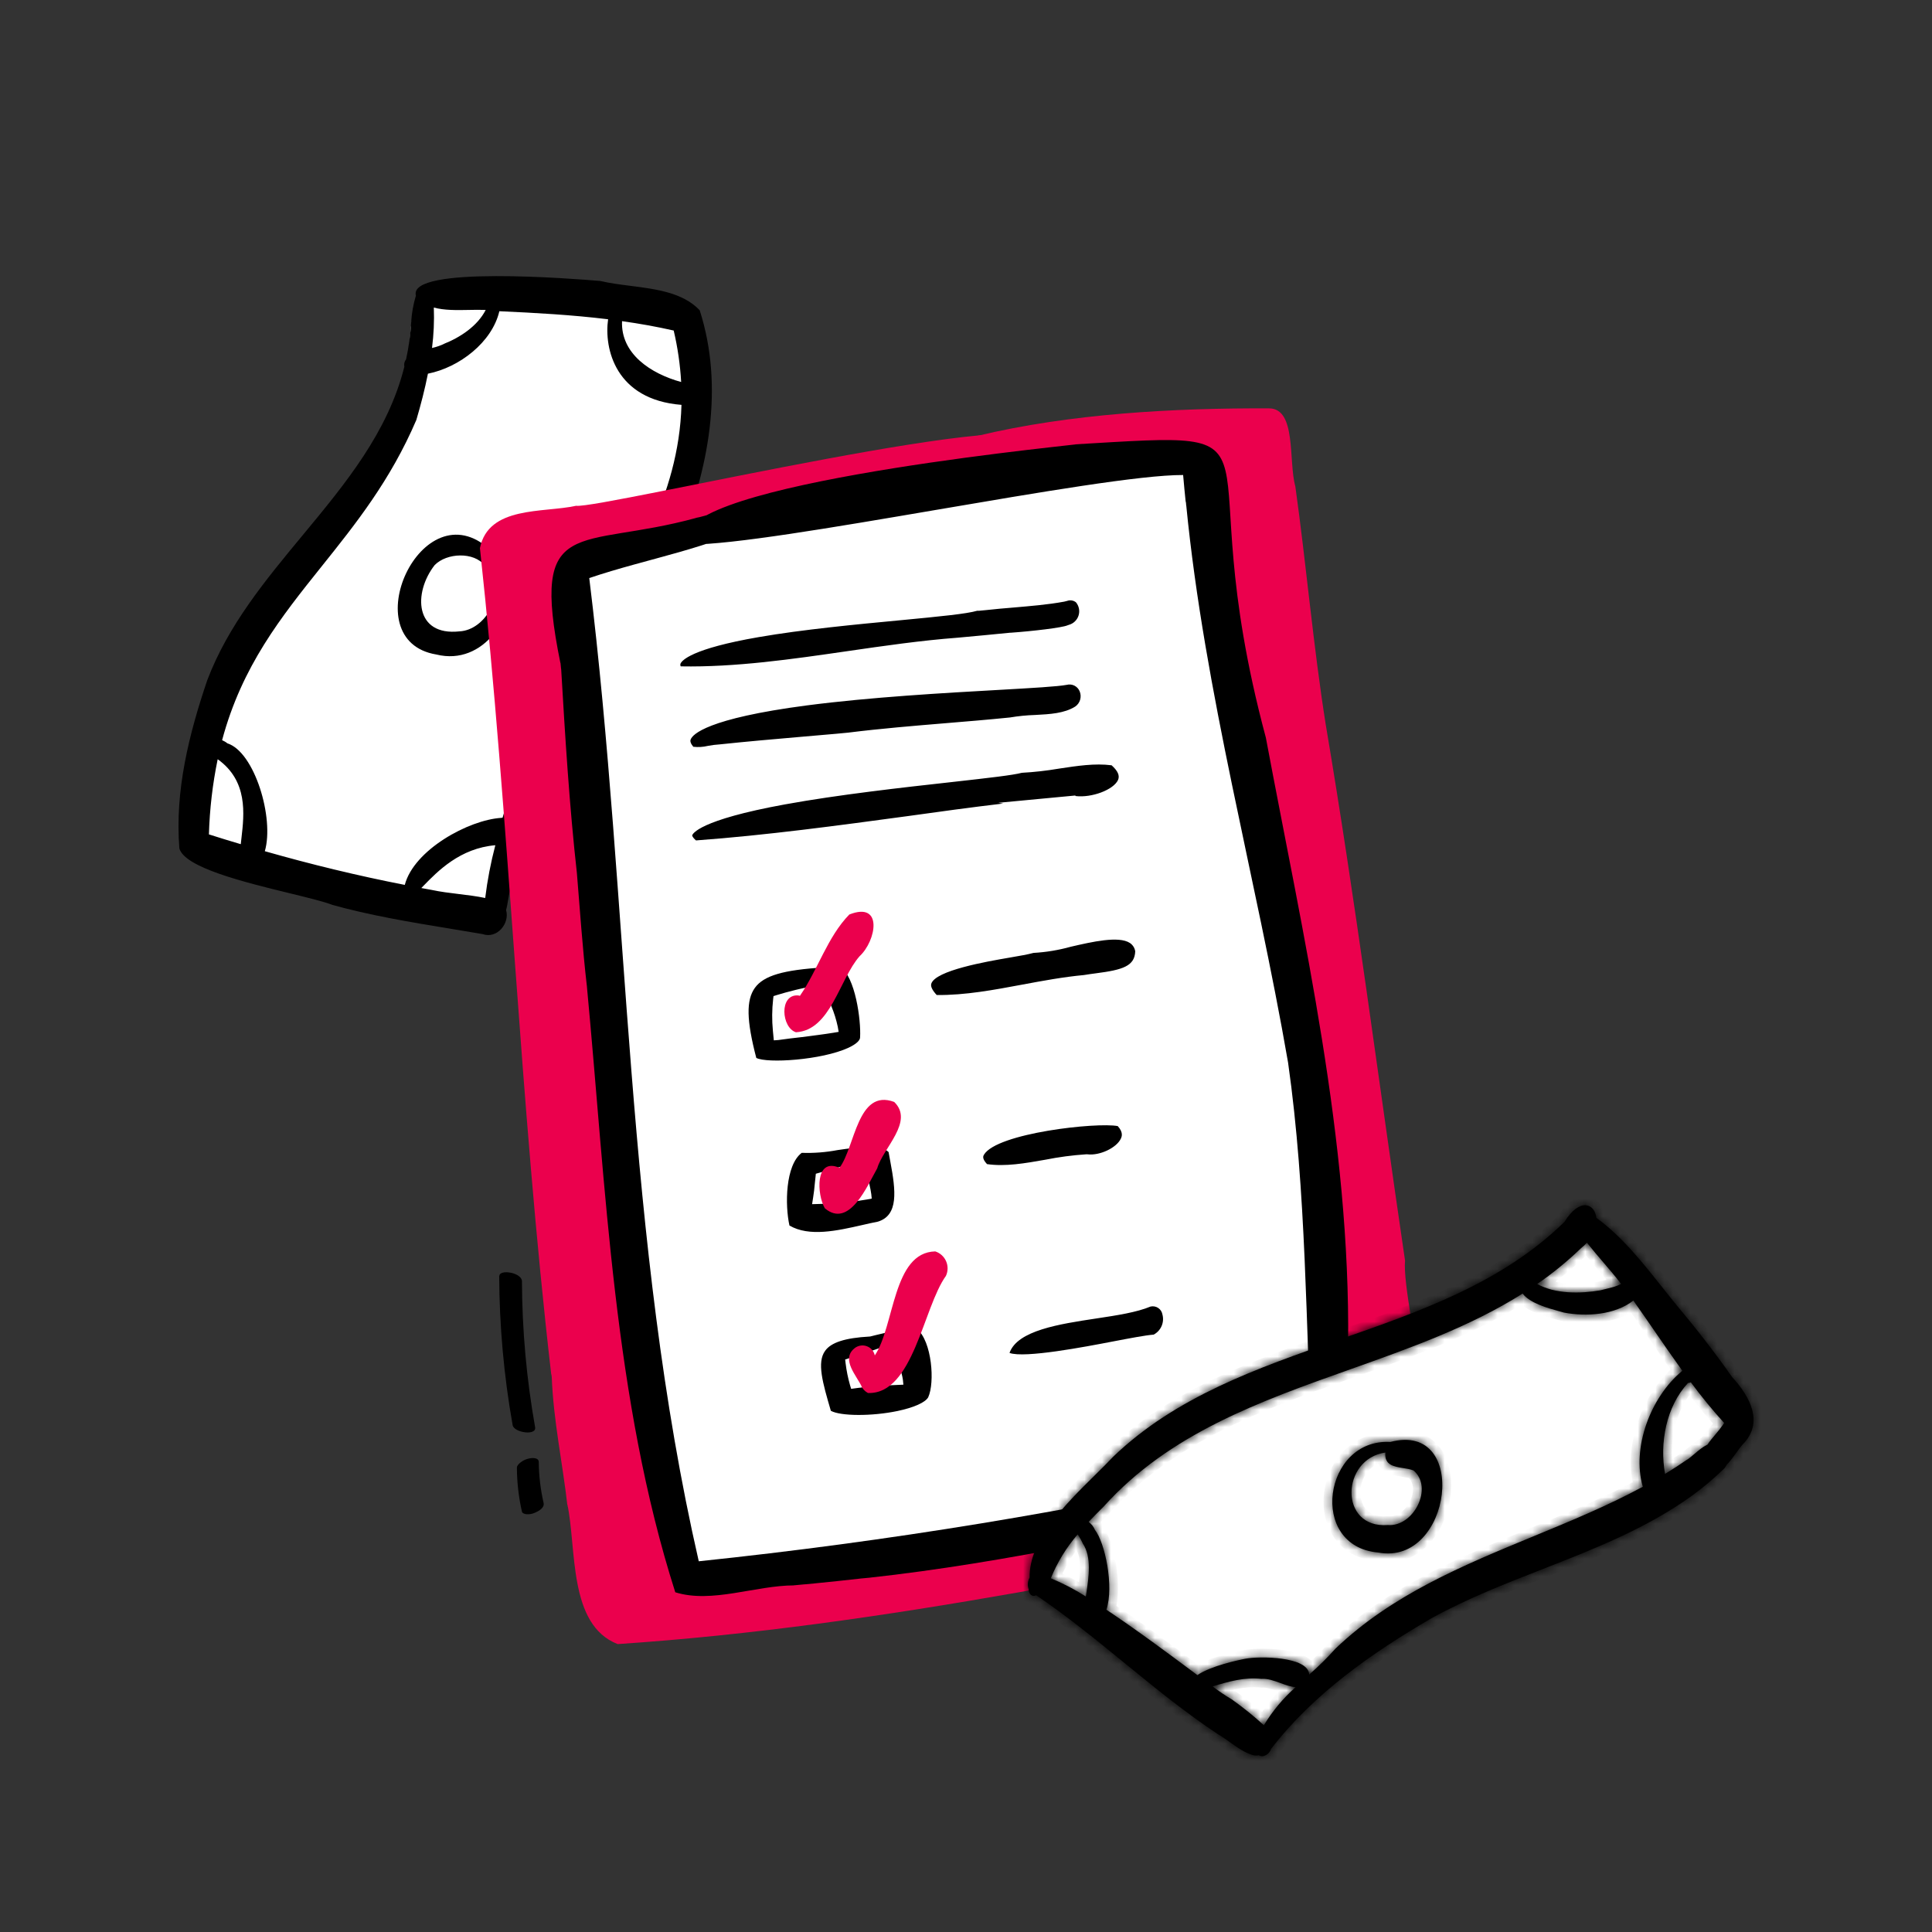 <svg width="220" height="220" viewBox="0 0 220 220" fill="none" xmlns="http://www.w3.org/2000/svg">
<rect x="0" y="0" width="220" height="220" fill="#333333" stroke="none"/>
<path d="M21.097 95.466C20.587 89.182 22.155 82.995 24.18 77.095C29.146 64.144 42.57 56.253 45.973 42.841C45.943 42.702 45.944 42.558 45.976 42.42C46.009 42.281 46.073 42.151 46.162 42.04C46.458 40.711 46.646 39.36 46.725 38.001C46.784 37.001 46.963 36.01 47.26 35.051C46.415 31.694 65.509 33.291 67.65 33.464C71.194 34.303 76.049 33.943 78.641 36.663C81.408 45.12 79.612 54.109 76.281 62.143C76.274 62.168 76.264 62.192 76.252 62.215C76.209 62.316 76.17 62.412 76.126 62.508L76.087 62.599C72.597 70.897 65.499 77.162 61.95 85.422C60.008 90.036 59.197 94.982 57.77 99.745C57.479 100.416 57.45 101.452 57.197 102.273C57.605 103.635 56.226 105.391 54.595 104.825C48.954 103.865 43.264 103.107 37.744 101.568L37.987 101.63C34.652 100.373 21.922 98.416 21.097 95.466Z" fill="white"/>
<path fill-rule="evenodd" clip-rule="evenodd" d="M77.21 61.949C77.222 61.925 77.232 61.9 77.24 61.874C80.67 53.499 82.5 44.129 79.675 35.329C77.775 33.312 74.696 32.92 71.763 32.546C70.573 32.395 69.408 32.246 68.355 31.994L68.243 31.985C65.561 31.765 46.498 30.202 47.355 33.649L47.359 33.668C47.06 34.657 46.879 35.677 46.82 36.709C46.738 38.125 46.544 39.533 46.24 40.919L46.239 40.922C46.147 41.038 46.082 41.172 46.048 41.316C46.015 41.46 46.014 41.61 46.045 41.755C44.167 49.242 39.329 55.079 34.455 60.96C30.229 66.058 25.975 71.19 23.6 77.459C21.515 83.609 19.9 90.058 20.425 96.609C21.03 98.799 27.854 100.464 32.978 101.714L32.979 101.714L32.979 101.714L32.979 101.714L32.979 101.714C35.049 102.219 36.842 102.657 37.835 103.034L37.585 102.969C42.102 104.244 46.729 105.004 51.354 105.765H51.354L51.355 105.765L51.357 105.765L51.359 105.766L51.36 105.766C52.554 105.962 53.748 106.158 54.94 106.364C56.635 106.954 58.04 105.124 57.64 103.679C57.635 103.664 57.63 103.649 57.626 103.634C57.729 103.272 57.795 102.873 57.86 102.481L57.86 102.481C57.945 101.962 58.029 101.457 58.195 101.069C58.714 99.317 59.153 97.541 59.593 95.764L59.593 95.764C60.399 92.508 61.206 89.251 62.5 86.139C64.308 81.879 67.011 78.128 69.714 74.378C72.474 70.548 75.234 66.719 77.04 62.349L77.08 62.254C77.108 62.191 77.135 62.128 77.162 62.064L77.162 62.063L77.162 62.063L77.162 62.063L77.162 62.062L77.184 62.009L77.21 61.949ZM47.41 47.819C47.915 46.109 48.374 44.34 48.729 42.551L48.73 42.551C52.305 41.842 56.035 38.973 56.862 35.439C60.998 35.624 65.129 35.854 69.225 36.354C69.232 36.355 69.239 36.356 69.246 36.356C68.767 39.694 70.084 45.514 77.6 46.102C77.6 46.108 77.6 46.114 77.6 46.119C77.309 56.532 71.888 65.051 66.335 73.777L66.335 73.777L66.335 73.777L66.335 73.777L66.335 73.777C64.254 77.047 62.155 80.346 60.3 83.784C59.88 84.533 58.467 88.678 57.232 93.11C57.187 93.115 57.141 93.122 57.094 93.13C53.348 93.361 47.13 96.785 46.094 100.765C40.741 99.72 35.428 98.432 30.175 96.933L30.157 96.928C31.254 93.153 28.983 85.627 25.9 84.649C25.712 84.497 25.504 84.376 25.291 84.286C27.557 75.828 32.015 70.258 36.653 64.463C40.497 59.66 44.464 54.702 47.41 47.819ZM77.564 43.5C77.453 41.525 77.168 39.564 76.715 37.639C74.764 37.195 72.804 36.846 70.833 36.571C70.673 40.281 74.095 42.548 77.564 43.5ZM50.475 39.186C52.379 38.441 54.363 37.142 55.308 35.294L55.295 35.294C54.673 35.268 54.024 35.281 53.37 35.294C52.001 35.32 50.61 35.347 49.401 35.023C49.458 36.56 49.389 38.098 49.195 39.623L49.195 39.626L49.195 39.626C49.692 39.514 50.175 39.346 50.635 39.126L50.475 39.186ZM55.251 102.256C54.265 102.05 53.255 101.928 52.247 101.806H52.247C51.209 101.681 50.173 101.555 49.165 101.339L47.985 101.124L47.976 101.122C48.046 101.05 48.118 100.975 48.193 100.899C49.833 99.21 52.384 96.582 56.404 96.248L56.4 96.264C55.883 98.233 55.499 100.235 55.251 102.256ZM27.494 95.437C27.467 95.675 27.44 95.906 27.417 96.128C26.203 95.77 24.994 95.398 23.79 95.013C23.873 92.137 24.207 89.273 24.788 86.454C28.242 88.926 27.813 92.665 27.494 95.437Z" fill="black"/>
<path d="M49.69 74.53C40.125 72.955 48.02 55.46 55.79 62.585C57.26 61.85 57.735 64.235 58.135 65.215C58.915 70.08 55.06 75.86 49.69 74.53ZM52.315 71.895C55.315 71.75 57.57 67.54 55.885 65.03C55.797 65.039 55.708 65.028 55.624 65C55.541 64.972 55.464 64.927 55.398 64.867C55.333 64.807 55.282 64.734 55.247 64.653C55.212 64.572 55.194 64.484 55.195 64.395C53.97 62.815 50.87 62.94 49.495 64.35C47.035 67.5 47.22 72.45 52.315 71.895Z" fill="black"/>
<path d="M65.68 65.43C65.68 65.43 74.05 176.275 78.93 179.065C84.33 179.59 148.99 169.655 150.035 168.26C151.08 166.865 151.43 141.94 150.905 136.89C150.38 131.84 141.67 83.555 140.625 78.675C139.58 73.795 138.705 55.845 137.315 54.105C135.925 52.365 136.965 51.665 132.085 51.835C127.205 52.005 92.195 58.545 87.215 59.115C82.235 59.685 68.12 63 65.68 65.43Z" fill="white"/>
<path d="M70.335 187.215C64.685 185.015 65.68 176.355 64.605 171.285C64.605 171.42 64.605 171.555 64.64 171.685C64.09 166.685 63 161.755 62.825 156.685C62.825 156.735 62.825 156.79 62.825 156.84C62.825 156.705 62.795 156.57 62.785 156.435V156.635C59.15 125.32 58.045 93.705 54.65 62.42C55.62 57.575 61.855 58.42 65.6 57.595C68.305 57.98 121.425 45.265 117.705 50.785C109.555 53.83 68.705 62.07 60.235 63.87C61.98 76.57 63.235 89.295 64.035 102.095L64 101.7C66.75 128.435 72.1 154.55 77.06 180.96C101.125 178.785 120.21 174.685 143.955 170.135L143.765 170.18L144.295 170.06L144.11 170.1L144.665 169.97H144.615L145.04 169.875H144.995C149.495 169.79 161.845 163.875 164.115 168.175C164.785 170.275 163.01 172.28 160.985 172.64C131.05 178.45 100.78 185.19 70.335 187.215Z" fill="#EB004D"/>
<path d="M157.635 170.6C154.245 167.52 155.735 161.455 154.895 157.235C153.225 144.35 151.31 131.465 149.94 118.535V118.625L149.91 118.325V118.365C146.63 96.095 141.975 74.16 138.78 51.925C131.78 52.165 126.835 50.835 119.875 51.7C117.76 51.2 108.285 54.06 111.135 49.75L111.305 49.63C121.915 47.085 133.73 46.46 144.5 46.5C147.665 46.5 146.695 52.5 147.5 55.37C148.765 64.42 149.54 73.54 150.97 82.545C154.395 102.82 156.995 123.21 159.995 143.545C159.5 148.755 166.935 173.7 157.635 170.6Z" fill="#EB004D"/>
<path d="M152.785 170.285C151.785 168.685 152.245 166.59 151.91 164.785C151.91 164.92 151.91 165.055 151.945 165.19C150.845 138.855 147.355 112.89 144.065 86.81C142.165 83.665 134.155 44.34 141.755 50.56C141.755 50.675 141.755 50.795 141.755 50.91C142.895 67.645 150.575 83.285 151.575 100.12C153.325 118.04 156.815 135.77 156.895 153.9C156.5 158.125 161.695 175.08 152.785 170.285Z" fill="#EB004D"/>
<path d="M70.035 182.175C65.66 154.675 62.365 126.995 60.975 99.135C60.375 95.38 56.475 55.7 62.635 60.31C62.635 60.31 62.945 61.52 62.94 61.515C63.44 61.82 65.185 61.515 64.865 61.97C65.2 67.26 64.25 73.47 64.76 78.745C64.76 78.63 64.735 78.51 64.73 78.395C67.465 103.395 69.395 128.48 72.73 153.395C73.78 162.65 76.23 171.755 76.99 181.005C76.81 184.63 70.815 186.295 70.035 182.175Z" fill="#EB004D"/>
<path d="M76.895 181.315C69.895 159.395 69.005 135.25 66.83 112.315L66.865 112.62L66.8 112L66.83 112.31C66.33 107.975 66.04 103.625 65.68 99.275L65.71 99.585C64.835 91.775 64.355 83.92 63.895 76.085V76.22L63.82 75.43C63.82 75.46 63.82 75.495 63.82 75.53C60.32 58.375 65.86 62.66 79.28 58.975H79.23C80.95 58.74 91.6 54.7 87.19 59.135C80.915 62.48 73.775 63.56 67.1 65.825C71.68 103.045 71.175 141.16 79.57 177.785C101.09 175.536 122.46 172.03 143.57 167.285L143.425 167.32L143.74 167.25L143.62 167.275C144.455 167.07 145.295 166.86 146.145 166.665L145.93 166.71L148.315 166.155H148.275C148.67 166.06 149.06 165.965 149.45 165.85C148.665 150.9 148.785 135.85 146.675 120.995C143.005 99.8 137.175 78.925 135.075 57.495V57.595C135.075 57.415 135.04 57.235 135.025 57.055V57.24C134.92 56.19 134.81 55.14 134.725 54.09C125.225 54.05 87.91 62.09 78.56 62C73.985 55.525 119.255 51 122.53 50.6H122.395C148.5 49.055 134.785 49.05 144.145 84C148.435 106.915 153.785 129.71 153.51 153.165C153.3 160.2 157.39 170.665 146.81 171.005L147.13 170.93L146.225 171.14L146.54 171.065C130.725 174.255 114.925 177.92 98.875 179.67L99.17 179.64L97.89 179.76H97.925C96.185 179.945 94.45 180.15 92.71 180.31L93 180.285L91.65 180.41H91.575H91.61L90.61 180.505L90.325 180.53H90.455C86.04 180.53 81.06 182.62 76.895 181.315Z" fill="black"/>
<path d="M76.97 76.935C71.57 70.705 106.945 69.83 111.055 68.53H110.915L111.615 68.465H111.375L111.77 68.43L112.12 68.4H112.035C115.11 68.035 118.235 67.975 121.275 67.4L120.935 67.48C124.355 66.3 125.055 71.345 121.935 72.155C121.04 72.55 117.035 72.95 115.085 73.085H115.115C113.115 73.285 111.115 73.478 109.115 73.665C98.5 74.5 87.56 77.24 76.97 76.935Z" fill="black"/>
<path d="M78.62 78C78.06 78 77.5 78 76.94 78H76.475L76.175 77.65C75.175 76.495 75.27 75.485 75.525 74.84C76.965 71.245 87.99 69.925 102.26 68.575C106.26 68.19 109.76 67.865 110.76 67.545L110.865 67.88L110.83 67.515L111.535 67.45L111.92 67.415C113.055 67.28 114.21 67.185 115.325 67.095C117.14 66.945 119.015 66.79 120.825 66.46C121.352 66.267 121.921 66.22 122.472 66.325C123.023 66.429 123.536 66.682 123.955 67.055C124.409 67.502 124.736 68.062 124.902 68.677C125.068 69.292 125.067 69.94 124.9 70.555C124.747 71.189 124.428 71.77 123.974 72.238C123.52 72.706 122.949 73.043 122.32 73.215C120.89 73.765 115.82 74.145 115.26 74.185C113.26 74.385 111.26 74.58 109.26 74.77L109.21 74.235L109.25 74.77C105.135 75.08 100.89 75.695 96.79 76.27C90.805 77.12 84.65 78 78.62 78ZM77.525 75.88C83.735 75.995 90.21 75.06 96.475 74.15C100.605 73.55 104.88 72.93 109.06 72.615C111.02 72.438 113 72.25 115 72.05H115.075C117.575 71.875 120.95 71.475 121.55 71.21L121.705 71.155C121.964 71.085 122.202 70.952 122.396 70.766C122.591 70.581 122.735 70.349 122.816 70.093C122.897 69.837 122.913 69.565 122.861 69.301C122.809 69.038 122.692 68.791 122.52 68.585C122.381 68.475 122.216 68.403 122.041 68.375C121.866 68.347 121.686 68.364 121.52 68.425L121.18 68.51C119.28 68.86 117.35 69.01 115.48 69.175C114.405 69.265 113.29 69.355 112.205 69.48L111.47 69.55H111.27C110.055 69.9 107.235 70.18 102.455 70.635C97.535 71.1 91.41 71.68 86.39 72.55C78.725 73.875 77.635 75.21 77.485 75.585C77.469 75.636 77.465 75.689 77.472 75.742C77.479 75.794 77.497 75.845 77.525 75.89V75.88Z" fill="white"/>
<path d="M78.36 85.96C70.95 78.18 116.63 77.805 121.26 76.96C123.89 76.46 125.12 79.785 123.04 81.33C120.785 82.775 117.745 82.255 115.18 82.75L115.56 82.715C109.28 83.37 102.985 83.715 96.72 84.485L97.01 84.455L95.01 84.645L95.39 84.61C90.855 85.02 86.305 85.37 81.775 85.86L82.105 85.83C80.85 85.84 79.555 86.41 78.36 85.96Z" fill="black"/>
<path d="M79.39 87.19C78.913 87.197 78.438 87.116 77.99 86.95L77.76 86.865L77.595 86.69C76.295 85.325 76.375 84.15 76.675 83.4C78.32 79.24 91.455 77.705 113.595 76.45C117.26 76.245 120.15 76.08 121.065 75.91C121.826 75.744 122.621 75.85 123.313 76.209C124.004 76.567 124.548 77.157 124.85 77.875C125.177 78.618 125.238 79.45 125.023 80.232C124.808 81.014 124.33 81.699 123.67 82.17L123.61 82.21C121.89 83.31 119.905 83.42 117.985 83.525C117.17 83.57 116.39 83.61 115.665 83.725V83.755C113.045 84.025 110.385 84.255 107.81 84.46C104.31 84.75 100.665 85.05 97.105 85.485L95.105 85.68L91.445 86C88.41 86.26 85.28 86.53 82.2 86.86L81.875 86.89C81.59 86.89 81.29 86.965 80.975 87.015C80.453 87.119 79.922 87.177 79.39 87.19V87.19ZM78.945 85.035C79.5 85.1 80.062 85.066 80.605 84.935C81.051 84.849 81.502 84.792 81.955 84.765C85.055 84.435 88.2 84.165 91.25 83.9L95.28 83.55L96.59 83.425C100.275 82.965 104.02 82.655 107.64 82.355C110.06 82.155 112.55 81.95 115.005 81.7C115.953 81.541 116.91 81.445 117.87 81.415C119.58 81.325 121.195 81.235 122.44 80.455C122.711 80.267 122.908 79.991 122.999 79.674C123.09 79.357 123.069 79.018 122.94 78.715C122.825 78.436 122.613 78.208 122.342 78.073C122.072 77.939 121.762 77.908 121.47 77.985C120.425 78.18 117.625 78.34 113.74 78.56C107.565 78.905 99.105 79.385 91.885 80.325C80.44 81.825 78.885 83.645 78.66 84.175C78.55 84.395 78.655 84.68 78.945 85.035V85.035Z" fill="white"/>
<path d="M78.92 96.785C70.315 90.5 112.5 88.075 116.22 86.945H116.125C119.735 86.855 123.515 85.57 127.05 86.135C131.095 89.445 125.515 92.175 122.195 91.66L122.57 91.625C108 93.05 93.5 95.745 78.92 96.785Z" fill="black"/>
<path d="M78.605 97.865L78.295 97.635C76.685 96.46 76.585 95.33 76.795 94.585C77.75 91.005 88.52 89.145 108.07 86.965C111.86 86.54 115.13 86.18 115.925 85.935L116.095 86.48L116.065 85.9L118.53 85.69C119.105 85.615 119.695 85.53 120.295 85.435C122.57 85.09 124.925 84.735 127.23 85.1L127.515 85.145L127.735 85.325C129.95 87.145 129.65 88.825 129.275 89.67C128.275 91.855 124.775 93.065 122.2 92.735C116.015 93.345 109.74 94.195 103.665 95.02C95.595 96.115 87.25 97.25 79.01 97.835L78.605 97.865ZM116.36 88C115.305 88.275 112.795 88.56 108.29 89.065C102.86 89.665 95.43 90.495 89.375 91.6C79.55 93.39 78.875 94.955 78.82 95.125C78.82 95.165 78.865 95.365 79.25 95.7C87.29 95.11 95.46 94 103.37 92.93C106.94 92.43 110.58 91.93 114.23 91.5L113.685 91.415L122.46 90.585V90.645C124.3 90.875 126.81 89.94 127.315 88.81C127.53 88.31 127.28 87.775 126.58 87.145C124.685 86.9 122.69 87.205 120.58 87.525C119.183 87.763 117.775 87.922 116.36 88V88Z" fill="white"/>
<path d="M106.22 114.35C100.78 109.22 114.545 108.35 117.545 107.465C120.935 107.615 129.435 103.505 130.32 108.25C130.285 111.775 126.105 111.61 123.565 112.08C117.775 112.605 112 114.5 106.22 114.35Z" fill="black"/>
<path d="M106.905 115.415H106.19H105.79L105.495 115.14C104.155 113.875 103.66 112.64 103.995 111.45C104.765 108.89 109.2 107.925 114.495 107.015C115.67 106.81 116.69 106.635 117.23 106.475L117.4 106.42H117.58C118.46 106.46 119.905 106.125 121.43 105.775C124.43 105.09 127.78 104.31 129.805 105.635C130.218 105.911 130.569 106.27 130.835 106.689C131.101 107.109 131.276 107.579 131.35 108.07V108.17V108.27C131.31 112.13 127.54 112.615 125.045 112.935C124.57 112.995 124.12 113.055 123.73 113.125H123.635C121.365 113.33 119.04 113.765 116.79 114.185C113.59 114.795 110.255 115.415 106.905 115.415ZM106.665 113.305C109.905 113.34 113.22 112.715 116.43 112.115C118.71 111.69 121.07 111.25 123.43 111.03C123.865 110.955 124.325 110.895 124.81 110.83C127.88 110.435 129.205 110 129.27 108.33C129.241 108.138 129.172 107.955 129.068 107.791C128.963 107.628 128.826 107.488 128.665 107.38C127.395 106.545 124.36 107.245 121.92 107.81C120.537 108.195 119.118 108.429 117.685 108.51C117.025 108.69 116.065 108.855 114.875 109.06C112.375 109.49 106.505 110.505 106.045 112.025C105.95 112.33 106.175 112.78 106.665 113.305Z" fill="white"/>
<path d="M111.895 133.545C106.395 128.46 125.235 126.415 127.825 127.29C130.72 130.005 126.52 132.835 123.705 132.5C119.8 132.68 115.735 134.23 111.895 133.545Z" fill="black"/>
<path d="M113.965 134.775C113.209 134.779 112.454 134.715 111.71 134.585L111.405 134.53L111.175 134.32C109.345 132.62 109.795 131.145 110.225 130.42C112.495 126.605 125.89 125.525 128.16 126.29L128.38 126.365L128.55 126.52C129.82 127.715 130.185 129.185 129.55 130.555C128.69 132.4 125.965 133.785 123.675 133.555C122.236 133.663 120.805 133.858 119.39 134.14C117.603 134.509 115.788 134.721 113.965 134.775V134.775ZM112.395 132.56C114.495 132.86 116.7 132.47 119.025 132.06C120.553 131.755 122.1 131.549 123.655 131.445H123.745H123.83C125.225 131.615 127.145 130.71 127.635 129.655C127.725 129.46 127.955 128.97 127.28 128.23C124.93 127.77 113.515 129.015 112.04 131.495C111.965 131.63 111.795 131.915 112.395 132.56V132.56Z" fill="white"/>
<path d="M113.785 154.44C114.545 148.845 126.285 149.71 130.71 147.755C134.045 147.21 134.395 152.01 131.61 153.015C128.375 153.215 115 156.83 113.785 154.44Z" fill="black"/>
<path d="M116.63 156.305C114.63 156.305 113.345 155.91 112.84 154.915L112.695 154.625L112.735 154.3C113.355 149.745 119.29 148.845 124.52 148.045C126.81 147.7 128.97 147.37 130.285 146.79L130.405 146.735L130.54 146.71C131.377 146.532 132.25 146.688 132.972 147.146C133.695 147.604 134.209 148.327 134.405 149.16C134.667 150.126 134.563 151.155 134.114 152.05C133.665 152.945 132.901 153.643 131.97 154.01L131.83 154.06H131.68C130.82 154.11 129.085 154.445 127.075 154.83C122.695 155.68 119.125 156.305 116.63 156.305ZM114.955 154.06C116.66 154.69 123.605 153.355 126.68 152.765C128.725 152.375 130.36 152.06 131.37 151.975C131.771 151.764 132.088 151.423 132.27 151.007C132.451 150.592 132.487 150.128 132.37 149.69C132.345 149.539 132.29 149.394 132.207 149.265C132.124 149.136 132.015 149.025 131.887 148.94C131.76 148.855 131.616 148.796 131.465 148.769C131.314 148.741 131.159 148.745 131.01 148.78C129.445 149.435 127.21 149.78 124.85 150.135C120.61 150.775 115.855 151.5 114.955 154.06Z" fill="white"/>
<path d="M85.66 120.79C83.325 111.99 85.025 110.17 93.845 109.64C97.535 107.68 98.595 115.695 98.455 118.11C98.5 120.81 87.16 122.085 85.66 120.79ZM88.57 117.87C90.665 117.57 92.775 117.405 94.865 117.06C94.536 115.515 93.923 114.045 93.055 112.725C92.265 112.88 91.48 113.07 90.695 113.25C89.97 113.425 89.245 113.62 88.53 113.845C88.392 115.085 88.392 116.335 88.53 117.575C88.53 117.495 88.53 117.415 88.505 117.33C88.535 117.5 88.555 117.69 88.57 117.87Z" fill="black"/>
<path d="M88.615 121.835C87.085 121.835 85.84 121.64 85.315 121.185L85.195 121.08L85.15 120.925C83.875 116.12 83.86 113.585 85.085 111.88C86.485 109.945 89.42 109.38 93.705 109.12C94.088 108.902 94.524 108.793 94.964 108.805C95.405 108.816 95.834 108.948 96.205 109.185C98.63 110.74 99.075 116.62 98.985 118.145C98.985 118.935 98.35 119.645 97.05 120.265C95.06 121.195 91.375 121.835 88.615 121.835ZM86.115 120.465C87.335 121.11 93.565 120.72 96.615 119.31C97.465 118.915 97.95 118.48 97.94 118.12C98.055 116.2 97.405 111.205 95.645 110.075C95.414 109.93 95.145 109.856 94.872 109.862C94.6 109.869 94.335 109.955 94.11 110.11L94.01 110.16H93.895C89.19 110.44 86.965 111.095 85.96 112.49C84.955 113.885 85 116.185 86.12 120.465H86.115ZM88.115 118.465L88.01 117.37C87.894 116.171 87.904 114.962 88.04 113.765L88.08 113.43L88.405 113.325C89.06 113.12 89.78 112.925 90.605 112.72L91.055 112.615C91.68 112.47 92.325 112.32 92.97 112.195L93.305 112.125L93.505 112.405C94.413 113.772 95.055 115.299 95.395 116.905L95.5 117.5L94.94 117.595C93.73 117.795 92.5 117.935 91.315 118.095C90.43 118.195 89.52 118.3 88.63 118.43L88.115 118.465ZM89.05 114.23C88.958 115.24 88.958 116.255 89.05 117.265C89.775 117.165 90.505 117.085 91.21 117C92.21 116.885 93.21 116.77 94.21 116.62C93.916 115.45 93.446 114.333 92.815 113.305C92.315 113.41 91.785 113.53 91.28 113.645L90.815 113.755C90.16 113.925 89.575 114.08 89.035 114.24L89.05 114.23Z" fill="white"/>
<path d="M89.43 139.88C88.815 137.445 88.78 132.235 91.16 130.73C94.015 131.145 100.01 128.9 101.685 130.95C102.08 133.61 103.64 138.56 100.095 139.625C96.82 140.255 92.38 141.81 89.43 139.88ZM93.23 135.62C93.19 135.93 93.14 136.245 93.095 136.555C94.968 136.519 96.836 136.351 98.685 136.055C98.485 134.982 98.21 133.924 97.86 132.89L97.33 133.01H97.37L97.18 133.055H97.23C95.94 133.365 94.66 133.73 93.385 134.1C93.33 134.585 93.29 135.1 93.23 135.62Z" fill="black"/>
<path d="M93.035 141.35C91.664 141.397 90.31 141.041 89.14 140.325L88.97 140.21L88.92 140.01C88.275 137.46 88.185 132.01 90.875 130.285L91.04 130.18L91.235 130.205C92.235 130.35 93.69 130.14 95.235 129.915C98 129.515 100.86 129.105 102.095 130.615L102.185 130.725V130.87C102.245 131.245 102.32 131.665 102.405 132.115C102.93 134.89 103.72 139.08 100.225 140.115H100.175C99.61 140.225 99.01 140.36 98.39 140.505C96.641 140.98 94.845 141.263 93.035 141.35ZM89.895 139.55C92.135 140.87 95.34 140.145 98.175 139.5C98.8 139.355 99.4 139.22 99.97 139.11C102.33 138.385 102.01 135.61 101.39 132.31C101.315 131.91 101.245 131.53 101.185 131.185C100.245 130.26 97.685 130.63 95.385 130.96C94.038 131.217 92.666 131.322 91.295 131.275C89.42 132.685 89.38 137.235 89.895 139.55V139.55ZM92.475 137.12L92.595 136.345C92.635 136.08 92.675 135.82 92.705 135.555C92.735 135.29 92.765 134.995 92.79 134.71C92.815 134.425 92.835 134.24 92.865 134.01L92.9 133.655L93.24 133.56C94.345 133.24 95.74 132.84 97.06 132.52L97.245 132.475L98.245 132.245L98.375 132.745C98.465 133.095 98.57 133.435 98.68 133.775C98.93 134.493 99.109 135.233 99.215 135.985L99.265 136.485L98.765 136.58C97.168 136.864 95.552 137.031 93.93 137.08L92.475 137.12ZM93.875 134.475L93.845 134.81L93.755 135.68L93.71 135.995H93.895C95.298 135.954 96.697 135.831 98.085 135.625C97.973 135.118 97.832 134.617 97.665 134.125L97.5 133.5H97.465L97.37 133.525C96.155 133.82 94.92 134.17 93.875 134.5V134.475Z" fill="white"/>
<path d="M94.16 161C92.415 155.045 91.6 152.115 98.97 151.7L98.85 151.73L99.04 151.685H98.98C99.9 151.465 100.815 151.23 101.745 151.065C106.095 148.065 107.42 156.635 106.15 159.375C104.935 161.545 95.95 162.34 94.16 161ZM97.3 157.565C97.83 157.49 98.36 157.41 98.895 157.36L98.62 157.39C99.845 157.265 101.08 157.215 102.31 157.165C102.19 155.885 101.31 154.95 100.81 153.835C99.49 154.335 98.15 154.73 96.81 155.175C96.909 155.979 97.073 156.773 97.3 157.55V157.565Z" fill="black"/>
<path d="M97.815 162.185C96.085 162.185 94.56 161.95 93.84 161.41L93.7 161.305L93.65 161.135C92.605 157.555 91.845 154.97 93.075 153.23C93.955 151.98 95.75 151.345 98.895 151.16L99.43 151.035C100.115 150.865 100.825 150.695 101.54 150.565C103.29 149.405 104.54 150.035 105.1 150.525C107.225 152.315 107.6 157.49 106.63 159.595C105.98 160.755 103.98 161.38 102.415 161.71C100.901 162.02 99.36 162.179 97.815 162.185V162.185ZM94.61 160.65C95.715 161.265 99.28 161.285 102.195 160.675C104.055 160.285 105.36 159.705 105.695 159.115C106.465 157.45 106.13 152.765 104.425 151.335C103.775 150.785 102.995 150.835 102.05 151.5L101.955 151.565H101.84C101.12 151.69 100.39 151.87 99.685 152.04L99.185 152.165L99.045 152.195H99.01C96.235 152.35 94.635 152.865 93.96 153.82C93 155.135 93.675 157.455 94.61 160.65ZM96.92 158.15L96.79 157.715C96.559 156.904 96.392 156.077 96.29 155.24L96.24 154.81L96.65 154.675C97.045 154.54 97.445 154.41 97.84 154.285C98.76 153.985 99.71 153.675 100.635 153.34L101.095 153.175L101.295 153.62C101.457 153.964 101.638 154.298 101.84 154.62C102.352 155.368 102.685 156.223 102.815 157.12L102.87 157.675L102.31 157.7C100.95 157.75 99.81 157.8 98.65 157.92C98.295 157.96 97.94 158.01 97.585 158.06L96.92 158.15ZM97.42 155.54C97.485 155.98 97.57 156.475 97.69 156.975C98.075 156.925 98.46 156.87 98.85 156.835C99.77 156.75 100.67 156.705 101.68 156.665C101.498 156.138 101.254 155.635 100.955 155.165C100.825 154.945 100.695 154.725 100.57 154.49C99.775 154.77 98.975 155.03 98.19 155.285L97.42 155.54Z" fill="white"/>
<path d="M90.64 117.545C88.99 117.045 88.685 113.21 90.88 113.35L91.09 113.395C93.125 110.445 94.22 106.685 96.715 104.135C100.6 102.605 99.78 107.135 97.88 108.89C95.575 111.5 94.6 117.32 90.64 117.545Z" fill="#EB004D"/>
<path d="M93.925 137.59C93.025 136.055 92.765 131.745 95.595 132.98C97.38 130.595 97.63 123.92 101.825 125.48C104.12 127.71 100.56 130.71 99.89 133.04C98.77 135 96.72 139.94 93.925 137.59Z" fill="#EB004D"/>
<path d="M98.835 158.625C98.487 158.436 98.21 158.14 98.045 157.78C98.085 157.84 98.125 157.9 98.16 157.96C97.55 156.64 95.76 154.825 97.275 153.555C97.464 153.392 97.692 153.282 97.937 153.234C98.181 153.186 98.434 153.203 98.67 153.283C98.906 153.363 99.118 153.503 99.283 153.689C99.449 153.875 99.563 154.101 99.615 154.345C101.875 151 101.64 142.605 106.5 142.5C106.773 142.589 107.024 142.734 107.237 142.927C107.45 143.12 107.619 143.356 107.734 143.619C107.849 143.882 107.907 144.167 107.903 144.454C107.9 144.741 107.836 145.024 107.715 145.285C105.11 148.91 104 158.8 98.835 158.625Z" fill="#EB004D"/>
<path d="M118.09 180.459C118.016 180.251 117.987 180.029 118.005 179.808C118.024 179.588 118.089 179.374 118.197 179.18C118.09 174.09 124.253 170.179 127.428 166.761C141.301 153.405 164.495 154.202 178.156 140.778C179.835 138.051 180.496 137.741 180.675 139.326C184.063 141.796 186.745 145.579 189.354 148.807L189.204 148.617C191.45 151.311 193.623 154.068 195.623 156.946C197.559 159.042 199.219 162.017 196.784 164.419C196.3 164.973 195.705 165.985 195.047 166.641C194.968 166.823 194.856 166.987 194.717 167.127C193.619 168.199 192.446 169.192 191.208 170.098C182.563 176.346 171.792 178.519 162.518 183.649C155.954 187.48 149.472 192.041 144.815 198.128C144.636 198.707 143.939 199.159 143.446 198.814C143.25 198.858 143.046 198.858 142.85 198.814C141.398 198.395 140.294 197.263 139.012 196.524L138.953 196.485C131.935 191.812 125.884 185.827 118.918 181.096C118.444 181.373 118.066 180.897 118.09 180.459Z" fill="white"/>
<mask id="path-32-inside-1_5696_104172" fill="white">
<path fill-rule="evenodd" clip-rule="evenodd" d="M180.709 141.507C180.504 141.728 180.283 141.933 180.046 142.12C178.495 143.618 176.823 144.984 175.046 146.205L175.042 146.207C177.103 147.367 179.988 147.317 182.216 146.933C182.426 146.875 182.642 146.825 182.858 146.774C183.459 146.633 184.068 146.49 184.599 146.197C183.947 145.35 183.251 144.537 182.555 143.725L182.555 143.725L182.555 143.725L182.555 143.725L182.555 143.725L182.555 143.725L182.555 143.724C181.931 142.996 181.308 142.268 180.716 141.515L180.716 141.515L180.709 141.507ZM173.376 147.305L173.378 147.304C174.253 148.405 176.186 148.938 177.571 149.32L177.572 149.32L177.572 149.32C177.761 149.373 177.94 149.422 178.105 149.47C180.64 149.945 183.878 149.744 185.993 148.096L185.996 148.1C186.831 149.277 187.651 150.466 188.469 151.655L188.469 151.655C189.494 153.142 190.518 154.628 191.572 156.088C191.542 156.113 191.511 156.141 191.481 156.17C187.956 159.124 185.786 164.845 187.07 169.3C183.075 171.456 178.842 173.201 174.608 174.947L174.608 174.947C166.555 178.268 158.5 181.591 152.07 187.735C151.135 188.779 150.136 189.764 149.081 190.686C148.985 188.605 143.393 188.571 141.796 188.885C140.888 189.057 137.817 189.732 136.349 190.748C136.347 190.747 136.346 190.746 136.344 190.745L135.951 190.452C133.131 188.351 129.391 185.565 125.988 183.302C126.87 180.64 125.832 175.673 124.679 174.205C124.535 173.849 124.274 173.538 123.968 173.298C124.522 172.709 125.091 172.134 125.661 171.57L125.706 171.52C133.171 163.238 143.459 159.583 153.736 155.933C160.564 153.507 167.388 151.083 173.376 147.305ZM138.084 192.033C138.786 192.577 139.523 193.076 140.289 193.525L140.339 193.565C141.591 194.456 142.786 195.422 143.919 196.459C144.9 194.837 146.121 193.373 147.54 192.117C146.982 192.082 146.4 191.869 145.81 191.654C145.086 191.39 144.352 191.122 143.641 191.175C141.722 190.957 139.877 191.488 138.084 192.033ZM189.602 167.836C190.486 167.301 191.355 166.737 192.207 166.145C192.166 166.174 192.128 166.205 192.089 166.237C192.073 166.249 192.056 166.262 192.04 166.275C192.351 166.069 192.655 165.811 192.963 165.549C193.404 165.175 193.854 164.792 194.345 164.545C194.373 164.53 194.401 164.515 194.429 164.501C194.686 164.116 194.999 163.745 195.296 163.394L195.296 163.394L195.296 163.394L195.296 163.394L195.296 163.394L195.296 163.394C195.474 163.183 195.646 162.98 195.796 162.785L195.821 162.755C195.838 162.736 195.854 162.714 195.866 162.69C196.031 162.475 196.186 162.255 196.336 162.035C194.998 160.561 193.735 159.021 192.551 157.42C192.547 157.416 192.544 157.411 192.541 157.407C192.448 157.447 192.339 157.474 192.211 157.485C189.723 160.175 188.966 164.295 189.602 167.836ZM192.207 166.145C192.218 166.137 192.23 166.129 192.241 166.121C192.244 166.119 192.247 166.117 192.25 166.115L192.207 166.145ZM196.626 166.785L196.613 166.798C196.533 166.974 196.422 167.134 196.285 167.27C195.15 168.372 193.939 169.393 192.66 170.325C187.474 174.057 181.547 176.375 175.613 178.696C171.329 180.372 167.041 182.049 163.025 184.26C156.245 188.2 149.55 192.89 144.74 199.15C144.557 199.74 143.848 200.202 143.339 199.865L143.324 199.87C143.122 199.915 142.912 199.915 142.709 199.87C141.736 199.591 140.915 199.003 140.096 198.416C139.652 198.099 139.21 197.782 138.744 197.515L138.684 197.475C134.969 195.013 131.517 192.196 128.066 189.38L128.066 189.38L128.066 189.38C124.781 186.701 121.498 184.022 117.989 181.65C117.489 181.92 117.109 181.43 117.134 180.96C117.058 180.746 117.028 180.517 117.047 180.29C117.066 180.064 117.133 179.843 117.244 179.645L117.245 179.644C117.167 175.391 121.355 171.262 124.685 167.979L124.685 167.979L124.685 167.979C125.449 167.225 126.169 166.516 126.781 165.86C133.916 159.021 143.182 155.791 152.43 152.567C161.755 149.316 171.061 146.071 178.146 139.14C179.881 136.335 181.596 137.045 181.781 138.675L181.781 138.681L181.801 138.695C184.695 140.796 187.09 143.819 189.356 146.68C189.831 147.279 190.299 147.871 190.766 148.445L190.611 148.25C192.931 151.02 195.176 153.855 197.241 156.815C199.221 158.955 200.936 162 198.421 164.5C198.218 164.731 197.997 165.039 197.76 165.369C197.412 165.853 197.03 166.383 196.626 166.785ZM123.648 181.796C123.664 181.685 123.681 181.574 123.698 181.46C123.982 179.564 124.319 177.315 123.319 175.79C123.326 175.812 123.333 175.834 123.342 175.855C123.17 175.457 122.961 175.077 122.716 174.72L122.716 174.72C121.431 176.21 120.398 177.899 119.656 179.72L119.655 179.72C121.044 180.294 122.38 180.989 123.648 181.796ZM123.369 175.92C123.36 175.898 123.351 175.877 123.342 175.855C123.35 175.877 123.359 175.899 123.369 175.92ZM156.955 176.79C148.915 176.105 150.715 163.765 158.315 164.2C167.395 161.795 165.32 178.35 156.955 176.79ZM160.96 167.445C163.25 169.385 160.995 173.88 158.035 173.66C152.415 174.075 152.715 166.1 157.755 165.405C157.626 166.825 158.703 166.998 159.779 167.171C160.197 167.238 160.614 167.306 160.96 167.445Z"/>
</mask>
<path fill-rule="evenodd" clip-rule="evenodd" d="M180.709 141.507C180.504 141.728 180.283 141.933 180.046 142.12C178.495 143.618 176.823 144.984 175.046 146.205L175.042 146.207C177.103 147.367 179.988 147.317 182.216 146.933C182.426 146.875 182.642 146.825 182.858 146.774C183.459 146.633 184.068 146.49 184.599 146.197C183.947 145.35 183.251 144.537 182.555 143.725L182.555 143.725L182.555 143.725L182.555 143.725L182.555 143.725L182.555 143.725L182.555 143.724C181.931 142.996 181.308 142.268 180.716 141.515L180.716 141.515L180.709 141.507ZM173.376 147.305L173.378 147.304C174.253 148.405 176.186 148.938 177.571 149.32L177.572 149.32L177.572 149.32C177.761 149.373 177.94 149.422 178.105 149.47C180.64 149.945 183.878 149.744 185.993 148.096L185.996 148.1C186.831 149.277 187.651 150.466 188.469 151.655L188.469 151.655C189.494 153.142 190.518 154.628 191.572 156.088C191.542 156.113 191.511 156.141 191.481 156.17C187.956 159.124 185.786 164.845 187.07 169.3C183.075 171.456 178.842 173.201 174.608 174.947L174.608 174.947C166.555 178.268 158.5 181.591 152.07 187.735C151.135 188.779 150.136 189.764 149.081 190.686C148.985 188.605 143.393 188.571 141.796 188.885C140.888 189.057 137.817 189.732 136.349 190.748C136.347 190.747 136.346 190.746 136.344 190.745L135.951 190.452C133.131 188.351 129.391 185.565 125.988 183.302C126.87 180.64 125.832 175.673 124.679 174.205C124.535 173.849 124.274 173.538 123.968 173.298C124.522 172.709 125.091 172.134 125.661 171.57L125.706 171.52C133.171 163.238 143.459 159.583 153.736 155.933C160.564 153.507 167.388 151.083 173.376 147.305ZM138.084 192.033C138.786 192.577 139.523 193.076 140.289 193.525L140.339 193.565C141.591 194.456 142.786 195.422 143.919 196.459C144.9 194.837 146.121 193.373 147.54 192.117C146.982 192.082 146.4 191.869 145.81 191.654C145.086 191.39 144.352 191.122 143.641 191.175C141.722 190.957 139.877 191.488 138.084 192.033ZM189.602 167.836C190.486 167.301 191.355 166.737 192.207 166.145C192.166 166.174 192.128 166.205 192.089 166.237C192.073 166.249 192.056 166.262 192.04 166.275C192.351 166.069 192.655 165.811 192.963 165.549C193.404 165.175 193.854 164.792 194.345 164.545C194.373 164.53 194.401 164.515 194.429 164.501C194.686 164.116 194.999 163.745 195.296 163.394L195.296 163.394L195.296 163.394L195.296 163.394L195.296 163.394L195.296 163.394C195.474 163.183 195.646 162.98 195.796 162.785L195.821 162.755C195.838 162.736 195.854 162.714 195.866 162.69C196.031 162.475 196.186 162.255 196.336 162.035C194.998 160.561 193.735 159.021 192.551 157.42C192.547 157.416 192.544 157.411 192.541 157.407C192.448 157.447 192.339 157.474 192.211 157.485C189.723 160.175 188.966 164.295 189.602 167.836ZM192.207 166.145C192.218 166.137 192.23 166.129 192.241 166.121C192.244 166.119 192.247 166.117 192.25 166.115L192.207 166.145ZM196.626 166.785L196.613 166.798C196.533 166.974 196.422 167.134 196.285 167.27C195.15 168.372 193.939 169.393 192.66 170.325C187.474 174.057 181.547 176.375 175.613 178.696C171.329 180.372 167.041 182.049 163.025 184.26C156.245 188.2 149.55 192.89 144.74 199.15C144.557 199.74 143.848 200.202 143.339 199.865L143.324 199.87C143.122 199.915 142.912 199.915 142.709 199.87C141.736 199.591 140.915 199.003 140.096 198.416C139.652 198.099 139.21 197.782 138.744 197.515L138.684 197.475C134.969 195.013 131.517 192.196 128.066 189.38L128.066 189.38L128.066 189.38C124.781 186.701 121.498 184.022 117.989 181.65C117.489 181.92 117.109 181.43 117.134 180.96C117.058 180.746 117.028 180.517 117.047 180.29C117.066 180.064 117.133 179.843 117.244 179.645L117.245 179.644C117.167 175.391 121.355 171.262 124.685 167.979L124.685 167.979L124.685 167.979C125.449 167.225 126.169 166.516 126.781 165.86C133.916 159.021 143.182 155.791 152.43 152.567C161.755 149.316 171.061 146.071 178.146 139.14C179.881 136.335 181.596 137.045 181.781 138.675L181.781 138.681L181.801 138.695C184.695 140.796 187.09 143.819 189.356 146.68C189.831 147.279 190.299 147.871 190.766 148.445L190.611 148.25C192.931 151.02 195.176 153.855 197.241 156.815C199.221 158.955 200.936 162 198.421 164.5C198.218 164.731 197.997 165.039 197.76 165.369C197.412 165.853 197.03 166.383 196.626 166.785ZM123.648 181.796C123.664 181.685 123.681 181.574 123.698 181.46C123.982 179.564 124.319 177.315 123.319 175.79C123.326 175.812 123.333 175.834 123.342 175.855C123.17 175.457 122.961 175.077 122.716 174.72L122.716 174.72C121.431 176.21 120.398 177.899 119.656 179.72L119.655 179.72C121.044 180.294 122.38 180.989 123.648 181.796ZM123.369 175.92C123.36 175.898 123.351 175.877 123.342 175.855C123.35 175.877 123.359 175.899 123.369 175.92ZM156.955 176.79C148.915 176.105 150.715 163.765 158.315 164.2C167.395 161.795 165.32 178.35 156.955 176.79ZM160.96 167.445C163.25 169.385 160.995 173.88 158.035 173.66C152.415 174.075 152.715 166.1 157.755 165.405C157.626 166.825 158.703 166.998 159.779 167.171C160.197 167.238 160.614 167.306 160.96 167.445Z" fill="black"/>
<path d="M180.046 142.12L179.427 141.334L179.387 141.366L179.351 141.401L180.046 142.12ZM180.709 141.507L181.499 140.893L180.775 139.963L179.975 140.828L180.709 141.507ZM175.046 146.205L174.479 145.381L174.477 145.382L175.046 146.205ZM175.042 146.207L174.474 145.384L173.158 146.293L174.552 147.078L175.042 146.207ZM182.216 146.933L182.386 147.918L182.432 147.91L182.478 147.897L182.216 146.933ZM182.858 146.774L183.086 147.748L183.086 147.748L182.858 146.774ZM184.599 146.197L185.082 147.073L186.103 146.51L185.391 145.587L184.599 146.197ZM182.555 143.725L181.791 144.369L181.796 144.375L182.555 143.725ZM182.555 143.725L183.32 143.08L183.309 143.068L183.298 143.055L182.555 143.725ZM182.555 143.724L181.795 144.375L181.804 144.384L181.812 144.394L182.555 143.724ZM180.716 141.515L181.502 140.897L181.494 140.887L181.486 140.878L180.716 141.515ZM180.716 141.515L179.926 142.129L179.936 142.141L179.945 142.153L180.716 141.515ZM173.378 147.304L174.161 146.681L173.607 145.985L172.851 146.454L173.378 147.304ZM173.376 147.305L172.849 146.455L172.842 146.459L173.376 147.305ZM177.571 149.32L177.842 148.358L177.837 148.356L177.571 149.32ZM177.572 149.32L177.301 150.283L177.307 150.285L177.572 149.32ZM177.572 149.32L177.838 148.356L177.836 148.356L177.572 149.32ZM178.105 149.47L177.827 150.43L177.874 150.444L177.921 150.453L178.105 149.47ZM185.993 148.096L186.806 147.514L186.199 146.668L185.378 147.307L185.993 148.096ZM185.996 148.1L186.811 147.521L186.808 147.518L185.996 148.1ZM188.469 151.655L187.646 152.222L187.65 152.229L187.655 152.236L188.469 151.655ZM188.469 151.655L189.293 151.088L189.288 151.081L189.283 151.074L188.469 151.655ZM191.572 156.088L192.213 156.856L192.928 156.258L192.383 155.502L191.572 156.088ZM191.481 156.17L192.123 156.937L192.151 156.913L192.177 156.888L191.481 156.17ZM187.07 169.3L187.545 170.18L188.254 169.798L188.031 169.023L187.07 169.3ZM174.608 174.947L174.227 174.023L174.193 174.037L174.161 174.053L174.608 174.947ZM174.608 174.947L174.989 175.872L175.023 175.858L175.055 175.842L174.608 174.947ZM152.07 187.735L151.379 187.012L151.351 187.039L151.325 187.068L152.07 187.735ZM149.081 190.686L148.082 190.732L148.177 192.803L149.739 191.439L149.081 190.686ZM141.796 188.885L141.982 189.867L141.988 189.866L141.796 188.885ZM136.349 190.748L135.751 191.55L136.327 191.979L136.917 191.57L136.349 190.748ZM136.344 190.745L136.942 189.943L136.942 189.943L136.344 190.745ZM135.951 190.452L135.354 191.254L135.354 191.254L135.951 190.452ZM125.988 183.302L125.039 182.988L124.799 183.712L125.434 184.135L125.988 183.302ZM124.679 174.205L123.752 174.579L123.805 174.711L123.893 174.823L124.679 174.205ZM123.968 173.298L123.239 172.613L122.489 173.41L123.351 174.085L123.968 173.298ZM125.661 171.57L126.365 172.28L126.385 172.26L126.404 172.239L125.661 171.57ZM125.706 171.52L124.963 170.851L124.962 170.851L125.706 171.52ZM153.736 155.933L154.071 156.875L154.071 156.875L153.736 155.933ZM138.084 192.033L137.794 191.076L135.944 191.638L137.472 192.823L138.084 192.033ZM140.289 193.525L140.914 192.744L140.858 192.699L140.795 192.662L140.289 193.525ZM140.339 193.565L139.715 194.346L139.737 194.363L139.759 194.38L140.339 193.565ZM143.919 196.459L143.243 197.197L144.143 198.02L144.774 196.977L143.919 196.459ZM147.54 192.117L148.203 192.865L150.005 191.269L147.603 191.119L147.54 192.117ZM145.81 191.654L146.153 190.715L146.153 190.715L145.81 191.654ZM143.641 191.175L143.528 192.168L143.621 192.179L143.715 192.172L143.641 191.175ZM189.602 167.836L188.618 168.013L188.875 169.445L190.12 168.691L189.602 167.836ZM192.089 166.237L192.713 167.018L192.713 167.018L192.089 166.237ZM192.04 166.275L191.422 165.489L192.592 167.109L192.04 166.275ZM192.963 165.549L192.315 164.787L192.315 164.787L192.963 165.549ZM194.345 164.545L194.794 165.439L194.811 165.43L194.827 165.421L194.345 164.545ZM194.429 164.501L194.874 165.397L195.113 165.278L195.261 165.056L194.429 164.501ZM195.296 163.394L194.589 162.687L194.559 162.717L194.532 162.749L195.296 163.394ZM195.296 163.394L196.003 164.101L196.03 164.074L196.055 164.045L195.296 163.394ZM195.296 163.394L196.055 164.045L196.064 164.034L195.296 163.394ZM195.296 163.394L194.572 162.704L194.549 162.728L194.528 162.754L195.296 163.394ZM195.296 163.394L196.02 164.084L196.032 164.071L196.043 164.058L195.296 163.394ZM195.296 163.394L196.043 164.058L196.052 164.049L196.06 164.039L195.296 163.394ZM195.796 162.785L195.028 162.145L195.015 162.16L195.003 162.176L195.796 162.785ZM195.821 162.755L195.081 162.083L195.066 162.098L195.053 162.115L195.821 162.755ZM195.866 162.69L195.072 162.081L195.017 162.153L194.976 162.234L195.866 162.69ZM196.336 162.035L197.162 162.598L197.606 161.947L197.076 161.363L196.336 162.035ZM192.551 157.42L193.355 156.825L193.35 156.82L192.551 157.42ZM192.541 157.407L193.341 156.807L192.868 156.175L192.143 156.49L192.541 157.407ZM192.211 157.485L192.127 156.489L191.74 156.521L191.477 156.806L192.211 157.485ZM192.241 166.121L191.68 165.294L191.679 165.294L192.241 166.121ZM192.25 166.115L192.821 166.936L191.696 165.283L192.25 166.115ZM196.613 166.798L195.91 166.087L195.779 166.216L195.703 166.383L196.613 166.798ZM196.626 166.785L197.329 167.496L197.33 167.495L196.626 166.785ZM196.285 167.27L196.982 167.988L196.987 167.982L196.993 167.977L196.285 167.27ZM192.66 170.325L193.244 171.137L193.249 171.133L192.66 170.325ZM175.613 178.696L175.977 179.627L175.977 179.627L175.613 178.696ZM163.025 184.26L162.543 183.384L162.533 183.39L162.523 183.396L163.025 184.26ZM144.74 199.15L143.947 198.541L143.838 198.683L143.785 198.853L144.74 199.15ZM143.339 199.865L143.891 199.031L143.484 198.761L143.021 198.917L143.339 199.865ZM143.324 199.87L143.542 200.846L143.594 200.834L143.643 200.818L143.324 199.87ZM142.709 199.87L142.434 200.831L142.462 200.839L142.491 200.846L142.709 199.87ZM140.096 198.416L140.678 197.603L140.678 197.603L140.096 198.416ZM138.744 197.515L138.19 198.347L138.218 198.366L138.247 198.382L138.744 197.515ZM138.684 197.475L139.239 196.643L139.237 196.641L138.684 197.475ZM128.066 189.38L127.401 190.128L127.417 190.142L127.433 190.155L128.066 189.38ZM128.066 189.38L128.73 188.633L128.678 188.587L128.62 188.548L128.066 189.38ZM128.066 189.38L127.433 190.155L127.471 190.186L127.511 190.212L128.066 189.38ZM117.989 181.65L118.55 180.822L118.048 180.482L117.514 180.77L117.989 181.65ZM117.134 180.96L118.133 181.013L118.144 180.812L118.076 180.622L117.134 180.96ZM117.047 180.29L118.043 180.374L117.047 180.29ZM117.244 179.645L116.442 179.048L116.404 179.099L116.372 179.156L117.244 179.645ZM117.245 179.644L118.047 180.241L118.251 179.967L118.245 179.625L117.245 179.644ZM124.685 167.979L125.387 168.691L125.405 168.673L125.422 168.655L124.685 167.979ZM124.685 167.979L123.991 167.259L123.968 167.28L123.948 167.303L124.685 167.979ZM124.685 167.979L125.379 168.699L125.387 168.691L124.685 167.979ZM126.781 165.86L126.089 165.138L126.068 165.157L126.049 165.178L126.781 165.86ZM152.43 152.567L152.1 151.622L152.43 152.567ZM178.146 139.14L178.845 139.855L178.932 139.77L178.996 139.666L178.146 139.14ZM181.781 138.675L182.779 138.612L182.777 138.587L182.774 138.562L181.781 138.675ZM181.781 138.681L180.783 138.744L180.812 139.21L181.189 139.487L181.781 138.681ZM181.801 138.695L181.209 139.501L181.213 139.504L181.801 138.695ZM189.356 146.68L190.14 146.059L190.14 146.059L189.356 146.68ZM190.766 148.445L189.989 149.075L191.549 147.823L190.766 148.445ZM190.611 148.25L191.377 147.608L189.828 148.872L190.611 148.25ZM197.241 156.815L196.421 157.387L196.46 157.444L196.507 157.494L197.241 156.815ZM198.421 164.5L197.716 163.791L197.691 163.815L197.669 163.841L198.421 164.5ZM197.76 165.369L198.572 165.952L198.572 165.952L197.76 165.369ZM123.698 181.46L122.709 181.312L122.709 181.312L123.698 181.46ZM123.648 181.796L123.111 182.639L124.412 183.468L124.637 181.942L123.648 181.796ZM123.319 175.79L124.156 175.242L122.363 176.083L123.319 175.79ZM122.716 174.72L123.54 174.154L122.793 173.065L121.947 174.08L122.716 174.72ZM122.716 174.72L123.473 175.373L123.478 175.367L123.484 175.36L122.716 174.72ZM119.656 179.72L118.73 179.343L118.728 179.346L119.656 179.72ZM119.655 179.72L118.728 179.346L118.357 180.266L119.274 180.645L119.655 179.72ZM123.369 175.92L122.463 176.343L124.292 175.534L123.369 175.92ZM156.955 176.79L157.139 175.807L157.09 175.798L157.04 175.794L156.955 176.79ZM158.315 164.2L158.258 165.199L158.417 165.208L158.571 165.167L158.315 164.2ZM158.035 173.66L158.109 172.663L158.036 172.657L157.962 172.663L158.035 173.66ZM160.96 167.445L161.607 166.682L161.484 166.578L161.334 166.518L160.96 167.445ZM157.755 165.405L158.751 165.496L158.866 164.243L157.619 164.415L157.755 165.405ZM159.779 167.171L159.938 166.184L159.938 166.184L159.779 167.171ZM180.664 142.906C180.943 142.686 181.203 142.446 181.443 142.186L179.975 140.828C179.806 141.011 179.623 141.18 179.427 141.334L180.664 142.906ZM175.612 147.029C177.435 145.777 179.15 144.376 180.74 142.839L179.351 141.401C177.84 142.86 176.211 144.192 174.479 145.381L175.612 147.029ZM175.611 147.03L175.614 147.028L174.477 145.382L174.474 145.384L175.611 147.03ZM182.046 145.947C179.879 146.321 177.283 146.321 175.533 145.336L174.552 147.078C176.922 148.413 180.097 148.313 182.386 147.918L182.046 145.947ZM182.63 145.8C182.416 145.85 182.184 145.905 181.953 145.968L182.478 147.897C182.669 147.846 182.867 147.799 183.086 147.748L182.63 145.8ZM184.117 145.321C183.726 145.536 183.257 145.653 182.63 145.8L183.086 147.748C183.662 147.613 184.409 147.444 185.082 147.073L184.117 145.321ZM181.796 144.375C182.494 145.191 183.173 145.984 183.807 146.807L185.391 145.587C184.72 144.716 184.008 143.884 183.315 143.075L181.796 144.375ZM181.79 144.369L181.791 144.369L183.32 143.081L183.32 143.081L181.79 144.369ZM181.79 144.369L181.79 144.369L183.32 143.081L183.32 143.081L181.79 144.369ZM181.79 144.369L181.79 144.369L183.32 143.081L183.32 143.081L181.79 144.369ZM181.79 144.369L181.79 144.369L183.32 143.081L183.32 143.081L181.79 144.369ZM181.79 144.369L181.79 144.369L183.32 143.081L183.32 143.08L181.79 144.369ZM181.812 144.394L181.812 144.394L183.298 143.055L183.298 143.055L181.812 144.394ZM179.93 142.133C180.537 142.905 181.174 143.649 181.795 144.375L183.315 143.074C182.689 142.343 182.079 141.63 181.502 140.897L179.93 142.133ZM179.945 142.153L179.945 142.153L181.486 140.878L181.486 140.878L179.945 142.153ZM179.92 142.121L179.926 142.129L181.505 140.901L181.499 140.893L179.92 142.121ZM172.851 146.454L172.849 146.455L173.902 148.155L173.905 148.154L172.851 146.454ZM177.837 148.356C177.135 148.163 176.366 147.949 175.668 147.659C174.953 147.361 174.44 147.033 174.161 146.681L172.595 147.926C173.191 148.676 174.083 149.165 174.899 149.505C175.732 149.852 176.622 150.096 177.306 150.284L177.837 148.356ZM177.842 148.358L177.842 148.358L177.301 150.283L177.301 150.283L177.842 148.358ZM177.836 148.356L177.836 148.356L177.307 150.285L177.308 150.285L177.836 148.356ZM178.383 148.509C178.211 148.459 178.026 148.408 177.838 148.356L177.306 150.284C177.497 150.337 177.67 150.385 177.827 150.43L178.383 148.509ZM185.378 147.307C183.59 148.701 180.698 148.938 178.289 148.487L177.921 150.453C180.582 150.952 184.166 150.787 186.607 148.885L185.378 147.307ZM186.808 147.518L186.806 147.514L185.18 148.679L185.183 148.683L186.808 147.518ZM189.293 151.087C188.475 149.9 187.652 148.705 186.811 147.521L185.18 148.679C186.011 149.85 186.826 151.033 187.646 152.222L189.293 151.087ZM189.283 151.074L189.283 151.073L187.655 152.236L187.656 152.236L189.283 151.074ZM192.383 155.502C191.336 154.053 190.318 152.576 189.293 151.088L187.646 152.222C188.669 153.708 189.699 155.203 190.761 156.673L192.383 155.502ZM190.931 155.32C190.881 155.362 190.832 155.406 190.784 155.453L192.177 156.888C192.191 156.875 192.202 156.864 192.213 156.856L190.931 155.32ZM190.838 155.404C188.92 157.012 187.402 159.34 186.528 161.843C185.655 164.343 185.396 167.104 186.109 169.577L188.031 169.023C187.46 167.041 187.644 164.714 188.416 162.502C189.188 160.292 190.517 158.283 192.123 156.937L190.838 155.404ZM174.989 175.872C179.215 174.129 183.496 172.364 187.545 170.18L186.595 168.42C182.653 170.547 178.469 172.273 174.227 174.023L174.989 175.872ZM175.055 175.842L175.055 175.842L174.161 174.053L174.161 174.053L175.055 175.842ZM152.761 188.458C159.033 182.465 166.907 179.205 174.989 175.872L174.227 174.023C166.203 177.332 157.967 180.717 151.379 187.012L152.761 188.458ZM149.739 191.439C150.825 190.49 151.852 189.476 152.815 188.403L151.325 187.068C150.417 188.081 149.448 189.038 148.423 189.932L149.739 191.439ZM150.08 190.64C150.032 189.595 149.283 188.954 148.586 188.594C147.878 188.228 146.993 188.018 146.143 187.897C144.443 187.655 142.531 187.722 141.603 187.904L141.988 189.866C142.658 189.735 144.341 189.661 145.861 189.877C146.62 189.986 147.25 190.155 147.668 190.371C147.872 190.476 147.983 190.571 148.036 190.636C148.079 190.688 148.081 190.713 148.082 190.732L150.08 190.64ZM141.609 187.902C141.132 187.993 140.103 188.212 138.997 188.542C137.919 188.863 136.653 189.321 135.78 189.925L136.917 191.57C137.513 191.159 138.516 190.772 139.568 190.459C140.592 190.154 141.552 189.949 141.982 189.867L141.609 187.902ZM135.747 191.547C135.747 191.547 135.747 191.547 135.748 191.548C135.749 191.548 135.75 191.549 135.751 191.55L136.946 189.946C136.946 189.946 136.946 189.946 136.945 189.945C136.944 189.945 136.943 189.944 136.942 189.943L135.747 191.547ZM135.354 191.254L135.747 191.547L136.942 189.943L136.548 189.65L135.354 191.254ZM125.434 184.135C128.811 186.38 132.53 189.15 135.354 191.254L136.548 189.65C133.733 187.553 129.971 184.75 126.542 182.47L125.434 184.135ZM123.893 174.823C124.079 175.06 124.316 175.522 124.549 176.197C124.774 176.852 124.972 177.639 125.11 178.47C125.394 180.172 125.403 181.887 125.039 182.988L126.937 183.617C127.454 182.056 127.386 179.956 127.083 178.141C126.928 177.215 126.706 176.319 126.44 175.546C126.181 174.793 125.856 174.084 125.466 173.587L123.893 174.823ZM123.351 174.085C123.553 174.243 123.688 174.421 123.752 174.579L125.606 173.83C125.383 173.277 124.996 172.833 124.585 172.511L123.351 174.085ZM124.957 170.86C124.384 171.428 123.805 172.011 123.239 172.613L124.696 173.983C125.239 173.406 125.799 172.841 126.365 172.28L124.957 170.86ZM124.962 170.851L124.917 170.901L126.404 172.239L126.449 172.189L124.962 170.851ZM153.401 154.99C143.167 158.626 132.625 162.349 124.963 170.851L126.448 172.19C133.716 164.126 143.751 160.541 154.071 156.875L153.401 154.99ZM172.842 146.459C166.964 150.168 160.249 152.558 153.401 154.99L154.071 156.875C160.879 154.456 167.811 151.999 173.909 148.151L172.842 146.459ZM137.472 192.823C138.208 193.394 138.98 193.917 139.784 194.388L140.795 192.662C140.066 192.235 139.365 191.761 138.697 191.243L137.472 192.823ZM139.665 194.306L139.715 194.346L140.964 192.784L140.914 192.744L139.665 194.306ZM139.759 194.38C140.977 195.247 142.141 196.187 143.243 197.197L144.594 195.722C143.431 194.657 142.204 193.665 140.919 192.75L139.759 194.38ZM144.774 196.977C145.704 195.441 146.86 194.055 148.203 192.865L146.877 191.368C145.383 192.692 144.097 194.233 143.063 195.941L144.774 196.977ZM145.468 192.593C146.022 192.796 146.748 193.069 147.478 193.115L147.603 191.119C147.217 191.094 146.777 190.942 146.153 190.715L145.468 192.593ZM143.715 192.172C144.171 192.138 144.693 192.311 145.468 192.593L146.153 190.715C145.48 190.469 144.533 190.106 143.567 190.178L143.715 192.172ZM138.375 192.989C140.188 192.438 141.844 191.977 143.528 192.168L143.754 190.181C141.601 189.937 139.566 190.537 137.794 191.076L138.375 192.989ZM190.12 168.691C191.022 168.145 191.908 167.57 192.778 166.966L191.637 165.324C190.801 165.904 189.95 166.456 189.084 166.98L190.12 168.691ZM191.622 165.334C191.558 165.38 191.501 165.426 191.464 165.455L192.713 167.018C192.755 166.984 192.775 166.969 192.793 166.956L191.622 165.334ZM191.464 165.455C191.448 165.469 191.435 165.479 191.422 165.489L192.658 167.062C192.678 167.046 192.697 167.03 192.713 167.018L191.464 165.455ZM192.592 167.109C192.962 166.864 193.312 166.565 193.61 166.311L192.315 164.787C191.997 165.058 191.74 165.275 191.488 165.441L192.592 167.109ZM193.61 166.311C194.071 165.92 194.429 165.622 194.794 165.439L193.896 163.652C193.278 163.963 192.736 164.43 192.315 164.787L193.61 166.311ZM194.827 165.421C194.842 165.413 194.858 165.405 194.874 165.397L193.984 163.606C193.943 163.626 193.903 163.647 193.863 163.669L194.827 165.421ZM195.261 165.056C195.481 164.726 195.756 164.399 196.059 164.04L194.532 162.749C194.243 163.091 193.891 163.506 193.597 163.947L195.261 165.056ZM196.003 164.101L196.003 164.101L194.589 162.687L194.589 162.687L196.003 164.101ZM196.055 164.045L196.055 164.045L194.537 162.743L194.536 162.743L196.055 164.045ZM196.064 164.034L196.064 164.034L194.528 162.754L194.528 162.754L196.064 164.034ZM196.02 164.084L196.02 164.084L194.572 162.704L194.572 162.704L196.02 164.084ZM196.043 164.058L196.043 164.058L194.549 162.729L194.549 162.73L196.043 164.058ZM196.06 164.039C196.234 163.833 196.422 163.611 196.589 163.394L195.003 162.176C194.87 162.349 194.714 162.533 194.532 162.748L196.06 164.039ZM196.564 163.425L196.589 163.395L195.053 162.115L195.028 162.145L196.564 163.425ZM196.561 163.428C196.638 163.343 196.703 163.248 196.756 163.146L194.976 162.234C195.004 162.179 195.039 162.128 195.081 162.083L196.561 163.428ZM196.659 163.299C196.84 163.063 197.007 162.826 197.162 162.598L195.509 161.472C195.365 161.684 195.221 161.887 195.072 162.081L196.659 163.299ZM197.076 161.363C195.761 159.914 194.519 158.399 193.355 156.825L191.747 158.015C192.95 159.642 194.235 161.208 195.595 162.707L197.076 161.363ZM193.35 156.82C193.347 156.816 193.344 156.812 193.341 156.807L191.741 158.007C191.744 158.011 191.747 158.016 191.751 158.02L193.35 156.82ZM192.294 158.482C192.515 158.463 192.733 158.414 192.939 158.324L192.143 156.49C192.163 156.481 192.162 156.486 192.127 156.489L192.294 158.482ZM190.586 167.659C189.99 164.341 190.723 160.566 192.945 158.164L191.477 156.806C188.722 159.783 187.942 164.25 188.618 168.013L190.586 167.659ZM191.679 165.294C191.659 165.308 191.64 165.321 191.622 165.334L192.793 166.956C192.797 166.953 192.8 166.95 192.803 166.949L191.679 165.294ZM191.696 165.283C191.69 165.287 191.684 165.291 191.68 165.294L192.802 166.949C192.804 166.948 192.804 166.948 192.805 166.947L191.696 165.283ZM192.778 166.966L192.821 166.936L191.679 165.294L191.637 165.324L192.778 166.966ZM197.316 167.509L197.329 167.496L195.923 166.074L195.91 166.087L197.316 167.509ZM196.993 167.977C197.213 167.756 197.393 167.497 197.522 167.213L195.703 166.383C195.672 166.45 195.63 166.511 195.578 166.563L196.993 167.977ZM193.249 171.133C194.566 170.174 195.813 169.123 196.982 167.988L195.588 166.553C194.487 167.622 193.312 168.613 192.071 169.517L193.249 171.133ZM175.977 179.627C181.891 177.314 187.938 174.954 193.244 171.137L192.076 169.513C187.009 173.159 181.203 175.436 175.249 177.765L175.977 179.627ZM163.507 185.136C167.457 182.962 171.683 181.307 175.977 179.627L175.249 177.765C170.975 179.436 166.626 181.136 162.543 183.384L163.507 185.136ZM145.533 199.759C150.224 193.655 156.785 189.043 163.528 185.125L162.523 183.396C155.706 187.357 148.876 192.126 143.947 198.541L145.533 199.759ZM142.788 200.699C143.445 201.134 144.167 200.997 144.649 200.728C145.124 200.463 145.523 200 145.695 199.447L143.785 198.853C143.782 198.864 143.771 198.889 143.745 198.92C143.72 198.951 143.693 198.972 143.675 198.982C143.656 198.992 143.667 198.98 143.711 198.979C143.734 198.978 143.764 198.98 143.798 198.989C143.833 198.999 143.865 199.014 143.891 199.031L142.788 200.699ZM143.643 200.818L143.658 200.813L143.021 198.917L143.006 198.922L143.643 200.818ZM142.491 200.846C142.837 200.923 143.196 200.923 143.542 200.846L143.106 198.894C143.047 198.907 142.986 198.907 142.928 198.894L142.491 200.846ZM139.513 199.229C140.307 199.798 141.267 200.497 142.434 200.831L142.985 198.909C142.206 198.685 141.522 198.207 140.678 197.603L139.513 199.229ZM138.247 198.382C138.661 198.62 139.063 198.907 139.513 199.229L140.678 197.603C140.242 197.291 139.758 196.944 139.242 196.647L138.247 198.382ZM138.13 198.307L138.19 198.347L139.299 196.683L139.239 196.643L138.13 198.307ZM127.433 190.155C130.879 192.966 134.369 195.814 138.132 198.308L139.237 196.641C135.57 194.211 132.156 191.427 128.698 188.606L127.433 190.155ZM127.401 190.128L127.401 190.128L128.73 188.633L128.73 188.633L127.401 190.128ZM127.511 190.212L127.511 190.212L128.62 188.548L128.62 188.548L127.511 190.212ZM117.429 182.478C120.894 184.821 124.143 187.471 127.433 190.155L128.698 188.606C125.419 185.931 122.101 183.223 118.55 180.822L117.429 182.478ZM116.136 180.907C116.11 181.399 116.285 181.934 116.674 182.305C116.879 182.501 117.157 182.662 117.498 182.712C117.843 182.762 118.176 182.686 118.465 182.53L117.514 180.77C117.553 180.749 117.651 180.713 117.785 180.732C117.914 180.751 118.006 180.811 118.056 180.859C118.103 180.904 118.119 180.942 118.125 180.957C118.131 180.973 118.134 180.99 118.133 181.013L116.136 180.907ZM116.05 180.207C116.019 180.577 116.068 180.949 116.193 181.298L118.076 180.622C118.047 180.543 118.036 180.458 118.043 180.374L116.05 180.207ZM116.372 179.156C116.191 179.479 116.081 179.838 116.05 180.207L118.043 180.374C118.05 180.29 118.075 180.208 118.116 180.134L116.372 179.156ZM116.443 179.047L116.442 179.048L118.047 180.242L118.047 180.241L116.443 179.047ZM123.983 167.267C122.329 168.897 120.39 170.806 118.882 172.855C117.381 174.893 116.2 177.209 116.245 179.662L118.245 179.625C118.212 177.826 119.086 175.951 120.492 174.041C121.891 172.141 123.711 170.343 125.387 168.691L123.983 167.267ZM123.948 167.303L123.948 167.303L125.422 168.655L125.422 168.655L123.948 167.303ZM123.991 167.259L123.991 167.259L125.379 168.699L125.379 168.699L123.991 167.259ZM126.049 165.178C125.455 165.815 124.751 166.509 123.983 167.267L125.387 168.691C126.147 167.941 126.883 167.216 127.512 166.542L126.049 165.178ZM152.1 151.622C142.89 154.833 133.407 158.124 126.089 165.138L127.473 166.582C134.424 159.919 143.473 156.748 152.759 153.511L152.1 151.622ZM177.446 138.425C170.548 145.174 161.465 148.358 152.1 151.622L152.759 153.511C162.045 150.274 171.574 146.968 178.845 139.855L177.446 138.425ZM182.774 138.562C182.65 137.473 181.937 136.307 180.59 136.245C179.354 136.189 178.214 137.129 177.295 138.614L178.996 139.666C179.813 138.346 180.397 138.239 180.499 138.243C180.53 138.245 180.565 138.252 180.616 138.313C180.678 138.385 180.758 138.537 180.787 138.788L182.774 138.562ZM182.779 138.618L182.779 138.612L180.783 138.738L180.783 138.744L182.779 138.618ZM182.392 137.889L182.372 137.874L181.189 139.487L181.209 139.501L182.392 137.889ZM190.14 146.059C187.893 143.222 185.414 140.082 182.388 137.886L181.213 139.504C183.976 141.51 186.288 144.417 188.573 147.301L190.14 146.059ZM191.542 147.815C191.08 147.246 190.615 146.659 190.14 146.059L188.573 147.301C189.046 147.899 189.519 148.495 189.989 149.075L191.542 147.815ZM189.828 148.872L189.983 149.067L191.549 147.823L191.394 147.628L189.828 148.872ZM198.061 156.243C195.973 153.251 193.708 150.391 191.377 147.608L189.844 148.892C192.153 151.649 194.378 154.46 196.421 157.387L198.061 156.243ZM199.126 165.209C200.665 163.679 200.927 161.911 200.482 160.262C200.058 158.691 199.007 157.252 197.975 156.136L196.507 157.494C197.454 158.518 198.251 159.672 198.551 160.783C198.83 161.816 198.691 162.821 197.716 163.791L199.126 165.209ZM198.572 165.952C198.818 165.609 199.009 165.346 199.172 165.16L197.669 163.841C197.428 164.116 197.175 164.469 196.948 164.785L198.572 165.952ZM197.33 167.495C197.805 167.023 198.236 166.42 198.572 165.952L196.948 164.785C196.588 165.286 196.255 165.744 195.921 166.075L197.33 167.495ZM122.709 181.312C122.692 181.425 122.675 181.538 122.658 181.65L124.637 181.942C124.653 181.833 124.67 181.722 124.687 181.609L122.709 181.312ZM122.483 176.338C122.832 176.87 122.985 177.591 122.99 178.491C122.995 179.391 122.853 180.35 122.709 181.312L124.687 181.609C124.827 180.675 124.996 179.561 124.99 178.481C124.984 177.401 124.806 176.235 124.156 175.242L122.483 176.338ZM124.275 175.497L124.275 175.497L122.363 176.083C122.377 176.127 122.392 176.171 122.408 176.214L124.275 175.497ZM121.891 175.286C122.099 175.589 122.278 175.913 122.423 176.251L124.26 175.459C124.063 175.002 123.822 174.565 123.54 174.154L121.891 175.286ZM123.484 175.36L123.484 175.36L121.947 174.08L121.947 174.08L123.484 175.36ZM120.582 180.097C121.283 178.376 122.26 176.781 123.473 175.373L121.958 174.067C120.603 175.639 119.513 177.421 118.73 179.343L120.582 180.097ZM120.583 180.094L120.583 180.094L118.728 179.346L118.728 179.346L120.583 180.094ZM124.185 180.952C122.868 180.114 121.48 179.392 120.037 178.796L119.274 180.645C120.608 181.196 121.892 181.864 123.111 182.639L124.185 180.952ZM124.292 175.534C124.281 175.509 124.271 175.484 124.26 175.459L122.423 176.251C122.431 176.269 122.439 176.288 122.447 176.306L124.292 175.534ZM122.408 176.214C122.425 176.257 122.443 176.301 122.463 176.343L124.275 175.497L124.275 175.497L122.408 176.214ZM157.04 175.794C155.313 175.647 154.199 174.894 153.535 173.913C152.853 172.904 152.589 171.565 152.762 170.201C153.113 167.437 155.137 165.02 158.258 165.199L158.372 163.202C153.893 162.945 151.218 166.481 150.778 169.949C150.556 171.701 150.875 173.549 151.879 175.033C152.901 176.545 154.578 177.591 156.87 177.787L157.04 175.794ZM158.571 165.167C160.537 164.646 161.672 165.176 162.329 165.997C163.055 166.905 163.38 168.397 163.184 170.061C162.99 171.709 162.303 173.343 161.248 174.455C160.222 175.536 158.856 176.127 157.139 175.807L156.772 177.773C159.237 178.233 161.267 177.34 162.699 175.831C164.102 174.352 164.935 172.291 165.17 170.295C165.403 168.317 165.067 166.218 163.891 164.747C162.644 163.19 160.633 162.552 158.059 163.234L158.571 165.167ZM157.961 174.657C159.992 174.808 161.612 173.359 162.367 171.798C163.122 170.237 163.237 168.064 161.607 166.682L160.314 168.208C160.973 168.767 161.106 169.811 160.566 170.927C160.026 172.044 159.038 172.732 158.109 172.663L157.961 174.657ZM157.619 164.415C154.505 164.844 152.901 167.528 152.898 169.948C152.896 171.171 153.297 172.42 154.196 173.342C155.115 174.283 156.454 174.78 158.109 174.657L157.962 172.663C156.807 172.748 156.076 172.404 155.627 171.945C155.16 171.466 154.897 170.755 154.898 169.95C154.9 168.313 155.966 166.661 157.892 166.396L157.619 164.415ZM159.938 166.184C159.66 166.139 159.435 166.102 159.234 166.052C159.033 166.002 158.914 165.951 158.845 165.908C158.79 165.873 158.781 165.853 158.775 165.841C158.766 165.82 158.73 165.726 158.751 165.496L156.759 165.314C156.716 165.794 156.766 166.255 156.955 166.67C157.149 167.095 157.453 167.396 157.785 167.604C158.38 167.976 159.145 168.082 159.621 168.159L159.938 166.184ZM161.334 166.518C160.863 166.328 160.326 166.246 159.938 166.184L159.621 168.159C160.067 168.23 160.364 168.283 160.586 168.373L161.334 166.518Z" fill="black" mask="url(#path-32-inside-1_5696_104172)"/>
<path d="M56.845 145.285C56.866 150.985 57.378 156.673 58.375 162.285C58.53 163.14 61.11 163.52 60.935 162.525C59.959 157.038 59.457 151.478 59.435 145.905C59.435 144.905 56.865 144.495 56.865 145.3L56.845 145.285Z" fill="black"/>
<path d="M58.86 167.095C58.866 168.793 59.059 170.484 59.435 172.14C59.48 172.34 59.815 172.415 59.97 172.43C60.291 172.449 60.611 172.391 60.905 172.26C61.32 172.085 62.01 171.71 61.905 171.16C61.552 169.631 61.366 168.069 61.35 166.5C61.35 165.94 60.575 166 60.195 166.09C59.86 166.167 59.545 166.317 59.275 166.53C59.11 166.665 58.86 166.88 58.86 167.12V167.095Z" fill="black"/>
</svg>
